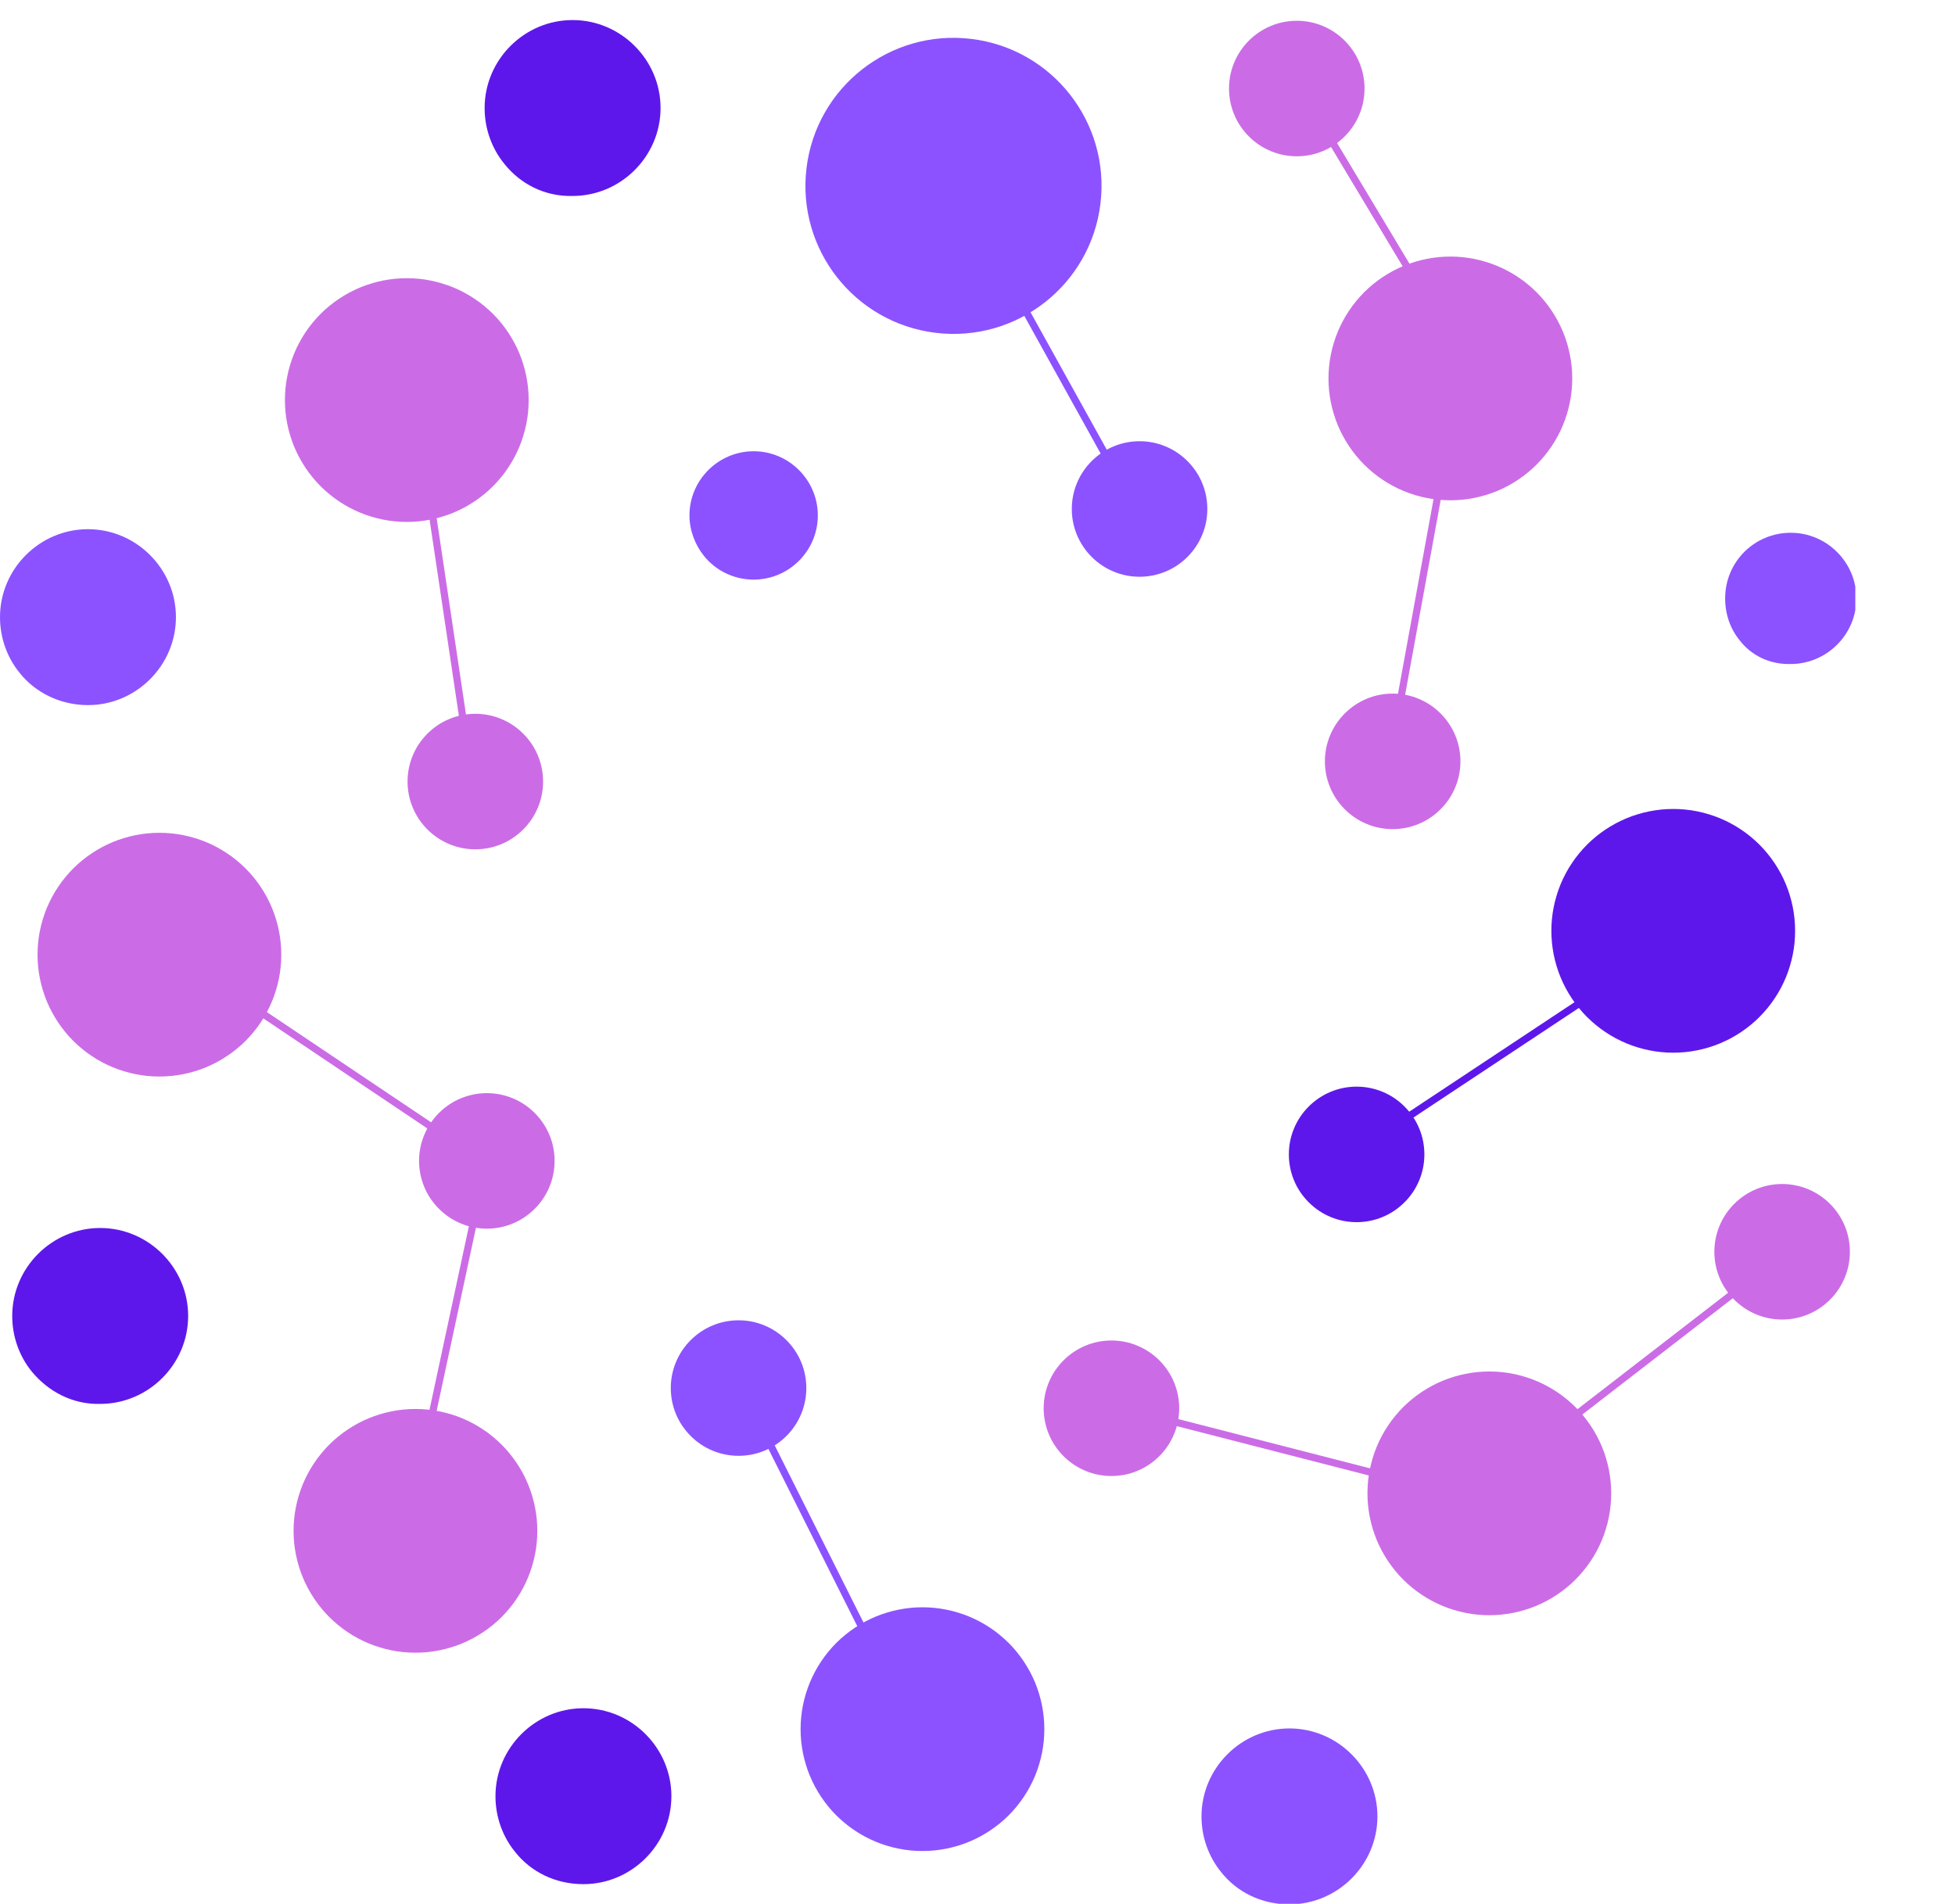 <svg xmlns="http://www.w3.org/2000/svg" xmlns:xlink="http://www.w3.org/1999/xlink" id="Warstwa_2" data-name="Warstwa 2" viewBox="0 0 409.37 398.68"><defs><style>      .cls-1 {        clip-path: url(#clippath-6);      }      .cls-2 {        fill: none;      }      .cls-2, .cls-3, .cls-4, .cls-5 {        stroke-width: 0px;      }      .cls-3 {        fill: #5e17eb;      }      .cls-4 {        fill: #cb6ce6;      }      .cls-6 {        clip-path: url(#clippath);      }      .cls-5 {        fill: #8c52ff;      }      .cls-7 {        clip-path: url(#clippath-5);      }    </style><clipPath id="clippath"><rect class="cls-2" y="4.18" width="388.5" height="394.5"></rect></clipPath><clipPath id="clippath-1"><rect class="cls-2" x="172.05" y="11.23" width="55.27" height="55.39" transform="translate(137.08 232.49) rotate(-83.1)"></rect></clipPath><clipPath id="clippath-2"><path class="cls-2" d="M202.97,11.5c-15.12-1.83-28.91,8.99-30.74,24.11-1.83,15.12,8.99,28.91,24.11,30.74,15.12,1.83,28.91-8.99,30.74-24.11s-8.99-28.91-24.11-30.74Z"></path></clipPath><clipPath id="clippath-3"><rect class="cls-2" x="164.76" y="4.18" width="69.82" height="69.82" transform="translate(136.89 232.62) rotate(-83.1)"></rect></clipPath><clipPath id="clippath-5"><rect class="cls-2" x="164.66" y="3.95" width="69.94" height="69.94" transform="translate(137.03 232.43) rotate(-83.1)"></rect></clipPath><clipPath id="clippath-6"><path class="cls-2" d="M195.93,69.7c-16.99-2.06-29.11-17.5-27.05-34.5,2.05-16.99,17.5-29.11,34.5-27.05,16.99,2.05,29.11,17.5,27.05,34.5-2.05,16.99-17.5,29.11-34.5,27.05Z"></path></clipPath><clipPath id="clippath-7"><rect class="cls-2" x="168.68" y="7.85" width="62.02" height="62.14" transform="translate(137.08 232.49) rotate(-83.1)"></rect></clipPath></defs><g id="Warstwa_1-2" data-name="Warstwa 1"><g class="cls-6"><path class="cls-4" d="M285.73,18.54c0,.93-.09,1.86-.27,2.77-.18.91-.45,1.8-.81,2.66-.36.86-.79,1.68-1.31,2.45s-1.11,1.49-1.77,2.15c-.66.66-1.38,1.25-2.15,1.77s-1.59.96-2.45,1.31c-.86.36-1.75.63-2.66.81s-1.84.27-2.77.27c-.93,0-1.86-.09-2.77-.27-.91-.18-1.8-.45-2.66-.81s-1.68-.79-2.45-1.31c-.78-.52-1.49-1.11-2.15-1.77-.66-.66-1.25-1.38-1.77-2.15s-.96-1.59-1.31-2.45c-.36-.86-.63-1.75-.81-2.66-.18-.91-.27-1.84-.27-2.77,0-.93.09-1.86.27-2.77.18-.91.45-1.8.81-2.66.36-.86.79-1.68,1.31-2.45.52-.78,1.11-1.49,1.77-2.15.66-.66,1.38-1.25,2.15-1.77.78-.52,1.59-.96,2.45-1.31.86-.36,1.75-.63,2.66-.81.91-.18,1.84-.27,2.77-.27s1.86.09,2.77.27c.91.18,1.8.45,2.66.81.86.36,1.68.79,2.45,1.31.78.52,1.49,1.11,2.15,1.77s1.25,1.38,1.77,2.15c.52.77.96,1.59,1.31,2.45.36.86.63,1.75.81,2.66.18.91.27,1.84.27,2.77Z"></path><rect class="cls-4" x="289.2" y="18.52" width="1.51" height="59.05" transform="translate(16.62 156.07) rotate(-30.97)"></rect><path class="cls-4" d="M112.51,320.58c0,.84-.04,1.67-.12,2.5-.08.83-.2,1.66-.37,2.48-.16.82-.37,1.63-.61,2.43-.24.8-.52,1.59-.84,2.36-.32.77-.68,1.53-1.07,2.26-.39.74-.82,1.45-1.29,2.15-.46.7-.96,1.37-1.49,2.01-.53.65-1.09,1.26-1.68,1.86-.59.59-1.21,1.15-1.86,1.68-.65.53-1.32,1.03-2.01,1.49-.7.46-1.41.89-2.15,1.29-.74.39-1.49.75-2.26,1.07-.77.32-1.56.6-2.36.84-.8.24-1.61.45-2.43.61-.82.16-1.65.29-2.48.37-.83.08-1.67.12-2.5.12s-1.67-.04-2.5-.12c-.83-.08-1.66-.2-2.48-.37-.82-.16-1.63-.37-2.43-.61-.8-.24-1.59-.52-2.36-.84-.77-.32-1.53-.68-2.26-1.07-.74-.39-1.45-.82-2.15-1.29-.7-.46-1.37-.96-2.01-1.49-.65-.53-1.26-1.09-1.86-1.68s-1.15-1.21-1.68-1.86c-.53-.65-1.03-1.32-1.49-2.01-.46-.69-.89-1.41-1.29-2.15-.39-.74-.75-1.49-1.07-2.26-.32-.77-.6-1.56-.84-2.36-.24-.8-.45-1.61-.61-2.43-.16-.82-.29-1.65-.37-2.48-.08-.83-.12-1.67-.12-2.5s.04-1.67.12-2.5c.08-.83.2-1.66.37-2.48.16-.82.37-1.63.61-2.43.24-.8.52-1.59.84-2.36.32-.77.68-1.53,1.07-2.26.39-.74.82-1.45,1.29-2.15.46-.7.96-1.37,1.49-2.01.53-.65,1.09-1.26,1.68-1.86.59-.59,1.21-1.15,1.86-1.68.65-.53,1.32-1.03,2.01-1.49.7-.46,1.41-.89,2.15-1.29.74-.39,1.49-.75,2.26-1.07.77-.32,1.56-.6,2.36-.84.8-.24,1.61-.45,2.43-.61.82-.16,1.65-.29,2.48-.37.83-.08,1.67-.12,2.5-.12.84,0,1.67.04,2.5.12.83.08,1.66.2,2.48.37.82.16,1.63.37,2.43.61.8.24,1.59.52,2.36.84.77.32,1.53.68,2.26,1.07.74.39,1.45.82,2.15,1.29.7.46,1.37.96,2.01,1.49.65.53,1.26,1.09,1.86,1.68.59.59,1.15,1.21,1.68,1.86.53.65,1.03,1.32,1.49,2.01.46.7.89,1.41,1.29,2.15.39.74.75,1.49,1.07,2.26.32.77.6,1.56.84,2.36.24.8.45,1.61.61,2.43.16.82.29,1.65.37,2.48.08.83.12,1.67.12,2.5Z"></path><rect class="cls-4" x="65.55" y="274.14" width="59.05" height="1.51" transform="translate(-193.65 310.18) rotate(-77.89)"></rect><path class="cls-3" d="M375.89,194.93c0,.84-.04,1.67-.12,2.5s-.2,1.66-.37,2.48c-.16.82-.37,1.63-.61,2.43-.24.8-.52,1.59-.84,2.36-.32.77-.68,1.53-1.07,2.26-.39.74-.82,1.45-1.29,2.15-.46.7-.96,1.37-1.49,2.01-.53.65-1.09,1.26-1.68,1.86-.59.59-1.21,1.15-1.86,1.68-.65.53-1.32,1.03-2.01,1.49-.69.46-1.41.89-2.15,1.29-.74.39-1.49.75-2.26,1.07-.77.32-1.56.6-2.36.84-.8.24-1.61.45-2.43.61-.82.16-1.65.29-2.48.37-.83.08-1.67.12-2.5.12s-1.67-.04-2.5-.12c-.83-.08-1.66-.2-2.48-.37-.82-.16-1.63-.37-2.43-.61-.8-.24-1.59-.52-2.36-.84-.77-.32-1.53-.68-2.26-1.07-.74-.39-1.45-.82-2.15-1.29-.69-.46-1.37-.96-2.01-1.49-.65-.53-1.26-1.09-1.86-1.68s-1.15-1.21-1.68-1.86c-.53-.65-1.03-1.32-1.49-2.01s-.89-1.41-1.29-2.15c-.39-.74-.75-1.49-1.07-2.26-.32-.77-.6-1.56-.84-2.36s-.45-1.61-.61-2.43c-.16-.82-.29-1.65-.37-2.48-.08-.83-.12-1.67-.12-2.5s.04-1.67.12-2.5c.08-.83.2-1.66.37-2.48.16-.82.37-1.63.61-2.43s.52-1.59.84-2.36c.32-.77.68-1.53,1.07-2.26.39-.74.82-1.45,1.29-2.15.46-.69.96-1.37,1.49-2.01.53-.65,1.09-1.26,1.68-1.86.59-.59,1.21-1.15,1.86-1.68.65-.53,1.32-1.03,2.01-1.49.7-.46,1.41-.89,2.15-1.29.74-.39,1.49-.75,2.26-1.07.77-.32,1.56-.6,2.36-.84.8-.24,1.61-.45,2.43-.61.82-.16,1.65-.29,2.48-.37.83-.08,1.67-.12,2.5-.12.84,0,1.67.04,2.5.12s1.66.2,2.48.37c.82.16,1.63.37,2.43.61.8.24,1.59.52,2.36.84.77.32,1.53.68,2.26,1.07.74.39,1.45.82,2.15,1.29.7.46,1.37.96,2.01,1.49.65.53,1.26,1.09,1.86,1.68.59.59,1.15,1.21,1.68,1.86.53.65,1.03,1.32,1.49,2.01.46.7.89,1.41,1.29,2.15s.75,1.49,1.07,2.26c.32.77.6,1.56.84,2.36.24.8.45,1.61.61,2.43.16.82.29,1.65.37,2.48.08.83.12,1.67.12,2.5Z"></path><path class="cls-3" d="M298.26,241.75c0,.93-.09,1.86-.27,2.77s-.45,1.8-.81,2.66c-.36.86-.79,1.68-1.31,2.45-.52.78-1.11,1.49-1.77,2.15-.66.66-1.38,1.25-2.15,1.77-.78.52-1.59.96-2.45,1.31-.86.36-1.75.63-2.66.81-.91.18-1.84.27-2.77.27-.93,0-1.86-.09-2.77-.27-.91-.18-1.8-.45-2.66-.81-.86-.36-1.68-.79-2.45-1.31-.77-.52-1.49-1.11-2.15-1.77-.66-.66-1.25-1.38-1.77-2.15-.52-.78-.96-1.59-1.31-2.45-.36-.86-.63-1.75-.81-2.66-.18-.91-.27-1.84-.27-2.77,0-.93.09-1.86.27-2.77.18-.91.45-1.8.81-2.66.36-.86.79-1.68,1.31-2.45.52-.78,1.11-1.49,1.77-2.15.66-.66,1.38-1.25,2.15-1.77.77-.52,1.59-.96,2.45-1.31.86-.36,1.75-.63,2.66-.81.91-.18,1.84-.27,2.77-.27s1.86.09,2.77.27c.91.18,1.8.45,2.66.81s1.68.79,2.45,1.31c.78.52,1.49,1.11,2.15,1.77s1.25,1.38,1.77,2.15c.52.77.96,1.59,1.31,2.45.36.86.63,1.75.81,2.66.18.91.27,1.84.27,2.77Z"></path><rect class="cls-3" x="283.25" y="221.21" width="59.05" height="1.51" transform="translate(-70.56 209.73) rotate(-33.53)"></rect><path class="cls-4" d="M329.22,79.25c0,.84-.04,1.67-.12,2.5-.08.83-.2,1.66-.37,2.48-.16.82-.37,1.63-.61,2.43-.24.8-.52,1.59-.84,2.36-.32.77-.68,1.53-1.07,2.26-.39.74-.82,1.45-1.29,2.15-.46.7-.96,1.37-1.49,2.01-.53.65-1.09,1.26-1.68,1.86-.59.59-1.21,1.15-1.86,1.68-.65.53-1.32,1.03-2.01,1.49-.7.46-1.41.89-2.15,1.29s-1.49.75-2.26,1.07c-.77.32-1.56.6-2.36.84-.8.24-1.61.45-2.43.61-.82.16-1.65.29-2.48.37-.83.08-1.67.12-2.5.12s-1.67-.04-2.5-.12c-.83-.08-1.66-.2-2.48-.37-.82-.16-1.63-.37-2.43-.61-.8-.24-1.59-.52-2.36-.84-.77-.32-1.53-.68-2.26-1.07-.74-.39-1.45-.82-2.15-1.29s-1.37-.96-2.01-1.49c-.65-.53-1.26-1.09-1.86-1.68-.59-.59-1.15-1.21-1.68-1.86-.53-.65-1.03-1.32-1.49-2.01-.46-.69-.89-1.41-1.29-2.15-.39-.74-.75-1.49-1.07-2.26-.32-.77-.6-1.56-.84-2.36-.24-.8-.45-1.61-.61-2.43-.16-.82-.29-1.65-.37-2.48-.08-.83-.12-1.67-.12-2.5,0-.84.04-1.67.12-2.5.08-.83.2-1.66.37-2.48.16-.82.37-1.63.61-2.43.24-.8.52-1.59.84-2.36.32-.77.68-1.53,1.07-2.26.39-.74.82-1.45,1.29-2.15.46-.7.96-1.37,1.49-2.01.53-.65,1.09-1.26,1.68-1.86.59-.59,1.21-1.15,1.86-1.68.65-.53,1.32-1.03,2.01-1.49.7-.46,1.41-.89,2.15-1.29.74-.39,1.49-.75,2.26-1.07.77-.32,1.56-.6,2.36-.84.8-.24,1.61-.45,2.43-.61.82-.16,1.65-.29,2.48-.37.83-.08,1.67-.12,2.5-.12.84,0,1.67.04,2.5.12.83.08,1.66.2,2.48.37.82.16,1.63.37,2.43.61.8.24,1.59.52,2.36.84.77.32,1.53.68,2.26,1.07s1.45.82,2.15,1.29c.7.46,1.37.96,2.01,1.49.65.53,1.26,1.09,1.86,1.68.59.59,1.15,1.21,1.68,1.86.53.65,1.03,1.32,1.49,2.01.46.7.89,1.41,1.29,2.15.39.74.75,1.49,1.07,2.26.32.77.6,1.56.84,2.36.24.8.45,1.61.61,2.43.16.82.29,1.65.37,2.48.08.83.12,1.67.12,2.5Z"></path><path class="cls-4" d="M305.81,159.44c0,.93-.09,1.86-.27,2.77-.18.91-.45,1.8-.81,2.66-.36.86-.79,1.68-1.31,2.45-.52.78-1.11,1.49-1.77,2.15-.66.66-1.38,1.25-2.15,1.77-.78.52-1.59.96-2.45,1.31-.86.36-1.75.63-2.66.81-.91.18-1.84.27-2.77.27s-1.86-.09-2.77-.27-1.8-.45-2.66-.81c-.86-.36-1.68-.79-2.45-1.31s-1.49-1.11-2.15-1.77c-.66-.66-1.25-1.38-1.77-2.15-.52-.78-.96-1.59-1.31-2.45-.36-.86-.63-1.75-.81-2.66-.18-.91-.27-1.84-.27-2.77s.09-1.86.27-2.77c.18-.91.45-1.8.81-2.66.36-.86.79-1.68,1.31-2.45.52-.77,1.11-1.49,1.77-2.15.66-.66,1.38-1.25,2.15-1.77.78-.52,1.59-.96,2.45-1.31.86-.36,1.75-.63,2.66-.81.91-.18,1.84-.27,2.77-.27s1.86.09,2.77.27c.91.18,1.8.45,2.66.81.86.36,1.68.79,2.45,1.31.78.52,1.49,1.11,2.15,1.77.66.66,1.25,1.38,1.77,2.15.52.78.96,1.59,1.31,2.45.36.86.63,1.75.81,2.66.18.91.27,1.84.27,2.77Z"></path><rect class="cls-4" x="267.64" y="124.38" width="59.05" height="1.51" transform="translate(120.69 394.99) rotate(-79.65)"></rect><path class="cls-5" d="M222.6,36.82c0,.84-.04,1.67-.12,2.5-.08.83-.2,1.66-.37,2.48-.16.82-.37,1.63-.61,2.43-.24.8-.52,1.59-.84,2.36-.32.77-.68,1.53-1.07,2.26-.39.74-.82,1.45-1.29,2.15s-.96,1.37-1.49,2.01c-.53.65-1.09,1.26-1.68,1.86-.59.59-1.21,1.15-1.86,1.68s-1.32,1.03-2.01,1.49c-.7.46-1.41.89-2.15,1.29-.74.39-1.49.75-2.26,1.07s-1.56.6-2.36.84-1.61.45-2.43.61c-.82.16-1.65.29-2.48.37-.83.08-1.67.12-2.5.12s-1.67-.04-2.5-.12c-.83-.08-1.66-.2-2.48-.37-.82-.16-1.63-.37-2.43-.61-.8-.24-1.59-.52-2.36-.84-.77-.32-1.53-.68-2.26-1.07-.74-.39-1.45-.82-2.15-1.29-.7-.46-1.37-.96-2.01-1.49s-1.26-1.09-1.86-1.68c-.59-.59-1.15-1.21-1.68-1.86-.53-.65-1.03-1.32-1.49-2.01-.46-.7-.89-1.41-1.29-2.15-.39-.74-.75-1.49-1.07-2.26-.32-.77-.6-1.56-.84-2.36s-.45-1.61-.61-2.43c-.16-.82-.29-1.65-.37-2.48-.08-.83-.12-1.67-.12-2.5s.04-1.67.12-2.5c.08-.83.2-1.66.37-2.48.16-.82.37-1.63.61-2.43.24-.8.52-1.59.84-2.36.32-.77.68-1.53,1.07-2.26s.82-1.45,1.29-2.15c.46-.7.96-1.37,1.49-2.01.53-.65,1.09-1.26,1.68-1.86.59-.59,1.21-1.15,1.86-1.68.65-.53,1.32-1.03,2.01-1.49.7-.46,1.41-.89,2.15-1.29.74-.39,1.49-.75,2.26-1.07.77-.32,1.56-.6,2.36-.84.8-.24,1.61-.45,2.43-.61.82-.16,1.65-.29,2.48-.37.83-.08,1.67-.12,2.5-.12s1.67.04,2.5.12c.83.08,1.66.2,2.48.37.82.16,1.63.37,2.43.61s1.59.52,2.36.84,1.53.68,2.26,1.07c.74.39,1.45.82,2.15,1.29.7.46,1.37.96,2.01,1.49.65.53,1.26,1.09,1.86,1.68s1.15,1.21,1.68,1.86c.53.65,1.03,1.32,1.49,2.01.46.7.89,1.41,1.29,2.15.39.74.75,1.49,1.07,2.26.32.77.6,1.56.84,2.36.24.8.45,1.61.61,2.43.16.82.29,1.65.37,2.48.08.83.12,1.67.12,2.5Z"></path><path class="cls-5" d="M252.81,106.59c0,.93-.09,1.86-.27,2.77-.18.91-.45,1.8-.81,2.66-.36.86-.79,1.68-1.31,2.45-.52.77-1.11,1.49-1.77,2.15-.66.66-1.38,1.25-2.15,1.77-.77.52-1.59.96-2.45,1.31s-1.75.63-2.66.81c-.91.18-1.84.27-2.77.27-.93,0-1.86-.09-2.77-.27-.91-.18-1.8-.45-2.66-.81-.86-.36-1.68-.79-2.45-1.31-.78-.52-1.49-1.11-2.15-1.77-.66-.66-1.25-1.38-1.77-2.15-.52-.78-.96-1.59-1.31-2.45-.36-.86-.63-1.75-.81-2.66-.18-.91-.27-1.84-.27-2.77s.09-1.86.27-2.77c.18-.91.45-1.8.81-2.66.36-.86.79-1.68,1.31-2.45.52-.78,1.11-1.49,1.77-2.15s1.38-1.25,2.15-1.77c.78-.52,1.59-.96,2.45-1.31.86-.36,1.75-.63,2.66-.81.91-.18,1.84-.27,2.77-.27s1.86.09,2.77.27c.91.18,1.8.45,2.66.81.86.36,1.68.79,2.45,1.31.78.52,1.49,1.11,2.15,1.77s1.25,1.38,1.77,2.15c.52.77.96,1.59,1.31,2.45.36.86.63,1.75.81,2.66.18.91.27,1.84.27,2.77Z"></path><rect class="cls-5" x="220.33" y="46.97" width="1.51" height="59.05" transform="translate(-9.35 116.83) rotate(-29.01)"></rect><path class="cls-4" d="M110.7,83.78c0,.84-.04,1.67-.12,2.5-.08.83-.2,1.66-.37,2.48-.16.82-.37,1.63-.61,2.43-.24.8-.52,1.59-.84,2.36-.32.77-.68,1.53-1.07,2.26s-.82,1.45-1.29,2.15c-.46.7-.96,1.37-1.49,2.01-.53.65-1.09,1.26-1.68,1.86-.59.59-1.21,1.15-1.86,1.68-.65.53-1.32,1.03-2.01,1.49-.7.46-1.41.89-2.15,1.29s-1.49.75-2.26,1.07c-.77.32-1.56.6-2.36.84-.8.24-1.61.45-2.43.61-.82.16-1.65.29-2.48.37s-1.67.12-2.5.12-1.67-.04-2.5-.12c-.83-.08-1.66-.2-2.48-.37-.82-.16-1.63-.37-2.43-.61-.8-.24-1.59-.52-2.36-.84-.77-.32-1.53-.68-2.26-1.07-.74-.39-1.45-.82-2.15-1.29-.69-.46-1.37-.96-2.01-1.49-.65-.53-1.26-1.09-1.86-1.68-.59-.59-1.15-1.21-1.68-1.86-.53-.65-1.03-1.32-1.49-2.01-.46-.7-.89-1.41-1.29-2.15-.39-.74-.75-1.49-1.07-2.26-.32-.77-.6-1.56-.84-2.36-.24-.8-.45-1.61-.61-2.43-.16-.82-.29-1.65-.37-2.48s-.12-1.67-.12-2.5.04-1.67.12-2.5.2-1.66.37-2.48c.16-.82.37-1.63.61-2.43.24-.8.52-1.59.84-2.36.32-.77.68-1.53,1.07-2.26.39-.74.82-1.45,1.29-2.15.46-.7.96-1.37,1.49-2.01.53-.65,1.09-1.26,1.68-1.86.59-.59,1.21-1.15,1.86-1.68.65-.53,1.32-1.03,2.01-1.49s1.41-.89,2.15-1.29c.74-.39,1.49-.75,2.26-1.07.77-.32,1.56-.6,2.36-.84.8-.24,1.61-.45,2.43-.61.82-.16,1.65-.29,2.48-.37.83-.08,1.67-.12,2.5-.12s1.67.04,2.5.12c.83.08,1.66.2,2.48.37.82.16,1.63.37,2.43.61.8.24,1.59.52,2.36.84.77.32,1.53.68,2.26,1.07.74.39,1.45.82,2.15,1.29s1.37.96,2.01,1.49c.65.53,1.26,1.09,1.86,1.68.59.59,1.15,1.21,1.68,1.86.53.65,1.03,1.32,1.49,2.01s.89,1.41,1.29,2.15c.39.74.75,1.49,1.07,2.26.32.77.6,1.56.84,2.36.24.8.45,1.61.61,2.43.16.82.29,1.65.37,2.48.08.83.12,1.67.12,2.5Z"></path><path class="cls-4" d="M113.72,163.67c0,.93-.09,1.86-.27,2.77-.18.91-.45,1.8-.81,2.66-.36.86-.79,1.68-1.31,2.45s-1.11,1.49-1.77,2.15-1.38,1.25-2.15,1.77c-.77.52-1.59.96-2.45,1.31-.86.36-1.75.63-2.66.81-.91.18-1.84.27-2.77.27s-1.86-.09-2.77-.27c-.91-.18-1.8-.45-2.66-.81-.86-.36-1.68-.79-2.45-1.31-.78-.52-1.49-1.11-2.15-1.77-.66-.66-1.25-1.38-1.77-2.15-.52-.78-.96-1.59-1.31-2.45-.36-.86-.63-1.75-.81-2.66-.18-.91-.27-1.84-.27-2.77s.09-1.86.27-2.77c.18-.91.45-1.8.81-2.66.36-.86.79-1.68,1.31-2.45.52-.77,1.11-1.49,1.77-2.15.66-.66,1.38-1.25,2.15-1.77.77-.52,1.59-.96,2.45-1.31.86-.36,1.75-.63,2.66-.81s1.84-.27,2.77-.27,1.86.09,2.77.27c.91.18,1.8.45,2.66.81.86.36,1.68.79,2.45,1.31.78.52,1.49,1.11,2.15,1.77.66.66,1.25,1.38,1.77,2.15.52.78.96,1.59,1.31,2.45.36.86.63,1.75.81,2.66.18.91.27,1.84.27,2.77Z"></path><rect class="cls-4" x="93.03" y="99.78" width="1.51" height="59.05" transform="translate(-18.07 15.27) rotate(-8.49)"></rect><path class="cls-4" d="M58.9,199.92c0,.84-.04,1.67-.12,2.5-.08.83-.2,1.66-.37,2.48-.16.82-.37,1.63-.61,2.43-.24.8-.52,1.59-.84,2.36-.32.77-.68,1.53-1.07,2.26-.39.74-.82,1.45-1.29,2.15-.46.7-.96,1.37-1.49,2.01s-1.09,1.26-1.68,1.86c-.59.59-1.21,1.15-1.86,1.68-.65.53-1.32,1.03-2.01,1.49-.69.46-1.41.89-2.15,1.29-.74.39-1.49.75-2.26,1.07-.77.32-1.56.6-2.36.84-.8.24-1.61.45-2.43.61-.82.16-1.65.29-2.48.37s-1.67.12-2.5.12-1.67-.04-2.5-.12c-.83-.08-1.66-.2-2.48-.37-.82-.16-1.63-.37-2.43-.61-.8-.24-1.59-.52-2.36-.84-.77-.32-1.53-.68-2.26-1.07-.74-.39-1.45-.82-2.15-1.29-.7-.46-1.37-.96-2.01-1.49-.65-.53-1.26-1.09-1.86-1.68s-1.15-1.21-1.68-1.86-1.03-1.32-1.49-2.01c-.46-.7-.89-1.41-1.29-2.15-.39-.74-.75-1.49-1.07-2.26-.32-.77-.6-1.56-.84-2.36-.24-.8-.45-1.61-.61-2.43-.16-.82-.29-1.65-.37-2.48-.08-.83-.12-1.67-.12-2.5s.04-1.67.12-2.5c.08-.83.2-1.66.37-2.48.16-.82.37-1.63.61-2.43s.52-1.59.84-2.36c.32-.77.68-1.53,1.07-2.26.39-.74.82-1.45,1.29-2.15.46-.69.96-1.37,1.49-2.01.53-.65,1.09-1.26,1.68-1.86.59-.59,1.21-1.15,1.86-1.68.65-.53,1.32-1.03,2.01-1.49.7-.46,1.41-.89,2.15-1.29.74-.39,1.49-.75,2.26-1.07.77-.32,1.56-.6,2.36-.84.8-.24,1.61-.45,2.43-.61.82-.16,1.65-.29,2.48-.37.83-.08,1.67-.12,2.5-.12.84,0,1.67.04,2.5.12.83.08,1.66.2,2.48.37.82.16,1.63.37,2.43.61.8.24,1.59.52,2.36.84.77.32,1.53.68,2.26,1.07.74.39,1.45.82,2.15,1.29.7.46,1.37.96,2.01,1.49.65.53,1.26,1.09,1.86,1.68s1.15,1.21,1.68,1.86c.53.65,1.03,1.32,1.49,2.01.46.7.89,1.41,1.29,2.15.39.74.75,1.49,1.07,2.26.32.77.6,1.56.84,2.36s.45,1.61.61,2.43c.16.82.29,1.65.37,2.48s.12,1.67.12,2.5Z"></path><path class="cls-4" d="M116.13,243.11c0,.93-.09,1.86-.27,2.77-.18.91-.45,1.8-.81,2.66-.36.86-.79,1.68-1.31,2.45-.52.78-1.11,1.49-1.77,2.15-.66.66-1.38,1.25-2.15,1.77-.77.52-1.59.96-2.45,1.31-.86.36-1.75.63-2.66.81-.91.18-1.84.27-2.77.27-.93,0-1.86-.09-2.77-.27-.91-.18-1.8-.45-2.66-.81-.86-.36-1.68-.79-2.45-1.31-.77-.52-1.49-1.11-2.15-1.77s-1.25-1.38-1.77-2.15c-.52-.77-.96-1.59-1.31-2.45s-.63-1.75-.81-2.66c-.18-.91-.27-1.84-.27-2.77,0-.93.09-1.86.27-2.77.18-.91.45-1.8.81-2.66.36-.86.79-1.68,1.31-2.45.52-.77,1.11-1.49,1.77-2.15.66-.66,1.38-1.25,2.15-1.77.78-.52,1.59-.96,2.45-1.31s1.75-.63,2.66-.81,1.84-.27,2.77-.27,1.86.09,2.77.27c.91.18,1.8.45,2.66.81s1.68.79,2.45,1.31c.77.52,1.49,1.11,2.15,1.77.66.66,1.25,1.38,1.77,2.15s.96,1.59,1.31,2.45c.36.86.63,1.75.81,2.66.18.91.27,1.84.27,2.77Z"></path><rect class="cls-4" x="72.07" y="194.71" width="1.51" height="59.05" transform="translate(-153.94 159.73) rotate(-56.13)"></rect><path class="cls-5" d="M218.68,362.11c0,.84-.04,1.67-.12,2.5-.08.83-.2,1.66-.37,2.48-.16.82-.37,1.63-.61,2.43-.24.8-.52,1.59-.84,2.36-.32.77-.68,1.53-1.07,2.26-.39.74-.82,1.45-1.29,2.15-.46.7-.96,1.37-1.49,2.01-.53.65-1.09,1.26-1.68,1.86-.59.59-1.21,1.15-1.86,1.68-.65.53-1.32,1.03-2.01,1.49-.69.46-1.41.89-2.15,1.29s-1.49.75-2.26,1.07c-.77.32-1.56.6-2.36.84-.8.24-1.61.45-2.43.61-.82.16-1.65.29-2.48.37-.83.08-1.67.12-2.5.12s-1.67-.04-2.5-.12c-.83-.08-1.66-.2-2.48-.37-.82-.16-1.63-.37-2.43-.61-.8-.24-1.59-.52-2.36-.84s-1.53-.68-2.26-1.07c-.74-.39-1.45-.82-2.15-1.29-.7-.46-1.37-.96-2.01-1.49-.65-.53-1.26-1.09-1.86-1.68-.59-.59-1.15-1.21-1.68-1.86-.53-.65-1.03-1.32-1.49-2.01-.46-.69-.89-1.41-1.29-2.15-.39-.74-.75-1.49-1.07-2.26-.32-.77-.6-1.56-.84-2.36-.24-.8-.45-1.61-.61-2.43-.16-.82-.29-1.65-.37-2.48-.08-.83-.12-1.67-.12-2.5s.04-1.67.12-2.5c.08-.83.2-1.66.37-2.48.16-.82.37-1.63.61-2.43.24-.8.52-1.59.84-2.36s.68-1.53,1.07-2.26c.39-.74.82-1.45,1.29-2.15.46-.69.96-1.37,1.49-2.01.53-.65,1.09-1.26,1.68-1.86.59-.59,1.21-1.15,1.86-1.68.65-.53,1.32-1.03,2.01-1.49.69-.46,1.41-.89,2.15-1.29.74-.39,1.49-.75,2.26-1.07.77-.32,1.56-.6,2.36-.84.8-.24,1.61-.45,2.43-.61.82-.16,1.65-.29,2.48-.37.83-.08,1.67-.12,2.5-.12s1.67.04,2.5.12c.83.08,1.66.2,2.48.37.82.16,1.63.37,2.43.61.8.24,1.59.52,2.36.84.77.32,1.53.68,2.26,1.07.74.39,1.45.82,2.15,1.29.7.46,1.37.96,2.01,1.49.65.53,1.26,1.09,1.86,1.68s1.15,1.21,1.68,1.86c.53.65,1.03,1.32,1.49,2.01.46.7.89,1.41,1.29,2.15.39.74.75,1.49,1.07,2.26s.6,1.56.84,2.36.45,1.61.61,2.43c.16.82.29,1.65.37,2.48.08.83.12,1.67.12,2.5Z"></path><path class="cls-5" d="M168.84,290.68c0,.93-.09,1.86-.27,2.77-.18.91-.45,1.8-.81,2.66-.36.86-.79,1.68-1.31,2.45-.52.78-1.11,1.49-1.77,2.15s-1.38,1.25-2.15,1.77c-.78.52-1.59.96-2.45,1.31-.86.36-1.75.63-2.66.81-.91.18-1.84.27-2.77.27s-1.86-.09-2.77-.27c-.91-.18-1.8-.45-2.66-.81-.86-.36-1.68-.79-2.45-1.31-.78-.52-1.49-1.11-2.15-1.77-.66-.66-1.25-1.38-1.77-2.15-.52-.78-.96-1.59-1.31-2.45-.36-.86-.63-1.75-.81-2.66-.18-.91-.27-1.84-.27-2.77s.09-1.86.27-2.77c.18-.91.45-1.8.81-2.66.36-.86.79-1.68,1.31-2.45.52-.77,1.11-1.49,1.77-2.15.66-.66,1.38-1.25,2.15-1.77.78-.52,1.59-.96,2.45-1.31.86-.36,1.75-.63,2.66-.81.91-.18,1.84-.27,2.77-.27s1.86.09,2.77.27c.91.18,1.8.45,2.66.81.86.36,1.68.79,2.45,1.31.77.52,1.49,1.11,2.15,1.77.66.66,1.25,1.38,1.77,2.15.52.78.96,1.59,1.31,2.45.36.86.63,1.75.81,2.66.18.91.27,1.84.27,2.77Z"></path><rect class="cls-5" x="170.07" y="292" width="1.51" height="59.05" transform="translate(-125.96 110.63) rotate(-26.62)"></rect><path class="cls-4" d="M337.38,312.73c0,.84-.04,1.67-.12,2.5-.08.83-.2,1.66-.37,2.48-.16.82-.37,1.63-.61,2.43-.24.8-.52,1.59-.84,2.36-.32.77-.68,1.53-1.07,2.26s-.82,1.45-1.29,2.15c-.46.7-.96,1.37-1.49,2.01-.53.65-1.09,1.26-1.68,1.86s-1.21,1.15-1.86,1.68c-.65.53-1.32,1.03-2.01,1.49-.69.46-1.41.89-2.15,1.29-.74.39-1.49.75-2.26,1.07-.77.32-1.56.6-2.36.84-.8.24-1.61.45-2.43.61-.82.16-1.65.29-2.48.37-.83.08-1.67.12-2.5.12s-1.67-.04-2.5-.12c-.83-.08-1.66-.2-2.48-.37-.82-.16-1.63-.37-2.43-.61-.8-.24-1.59-.52-2.36-.84-.77-.32-1.53-.68-2.26-1.07-.74-.39-1.45-.82-2.15-1.29-.69-.46-1.37-.96-2.01-1.49-.65-.53-1.26-1.09-1.86-1.68s-1.15-1.21-1.68-1.86c-.53-.65-1.03-1.32-1.49-2.01-.46-.7-.89-1.41-1.29-2.15s-.75-1.49-1.07-2.26c-.32-.77-.6-1.56-.84-2.36-.24-.8-.45-1.61-.61-2.43-.16-.82-.29-1.65-.37-2.48-.08-.83-.12-1.67-.12-2.5s.04-1.67.12-2.5c.08-.83.2-1.66.37-2.48.16-.82.37-1.63.61-2.43.24-.8.52-1.59.84-2.36.32-.77.68-1.53,1.07-2.26.39-.74.82-1.45,1.29-2.15.46-.69.96-1.37,1.49-2.01.53-.65,1.09-1.26,1.68-1.86.59-.59,1.21-1.15,1.86-1.68.65-.53,1.32-1.03,2.01-1.49.7-.46,1.41-.89,2.15-1.29s1.49-.75,2.26-1.07c.77-.32,1.56-.6,2.36-.84.8-.24,1.61-.45,2.43-.61s1.65-.29,2.48-.37c.83-.08,1.67-.12,2.5-.12s1.67.04,2.5.12c.83.08,1.66.2,2.48.37.82.16,1.63.37,2.43.61.8.24,1.59.52,2.36.84.77.32,1.53.68,2.26,1.07s1.45.82,2.15,1.29c.7.46,1.37.96,2.01,1.49.65.53,1.26,1.09,1.86,1.68.59.59,1.15,1.21,1.68,1.86.53.65,1.03,1.32,1.49,2.01.46.7.89,1.41,1.29,2.15.39.74.75,1.49,1.07,2.26.32.77.6,1.56.84,2.36.24.8.45,1.61.61,2.43.16.82.29,1.65.37,2.48.08.83.12,1.67.12,2.5Z"></path><path class="cls-4" d="M246.92,294.91c0,.93-.09,1.86-.27,2.77s-.45,1.8-.81,2.66c-.36.86-.79,1.68-1.31,2.45-.52.78-1.11,1.49-1.77,2.15-.66.66-1.38,1.25-2.15,1.77-.78.52-1.59.96-2.45,1.31-.86.36-1.75.63-2.66.81-.91.18-1.84.27-2.77.27-.93,0-1.86-.09-2.77-.27-.91-.18-1.8-.45-2.66-.81-.86-.36-1.68-.79-2.45-1.31-.78-.52-1.49-1.11-2.15-1.77s-1.25-1.38-1.77-2.15c-.52-.78-.96-1.59-1.31-2.45-.36-.86-.63-1.75-.81-2.66-.18-.91-.27-1.84-.27-2.77s.09-1.86.27-2.77c.18-.91.45-1.8.81-2.66.36-.86.79-1.68,1.31-2.45.52-.78,1.11-1.49,1.77-2.15s1.38-1.25,2.15-1.77c.77-.52,1.59-.96,2.45-1.31.86-.36,1.75-.63,2.66-.81.91-.18,1.84-.27,2.77-.27s1.86.09,2.77.27c.91.18,1.8.45,2.66.81.86.36,1.68.79,2.45,1.31.78.52,1.49,1.11,2.15,1.77.66.66,1.25,1.38,1.77,2.15.52.77.96,1.59,1.31,2.45.36.86.63,1.75.81,2.66s.27,1.84.27,2.77Z"></path><rect class="cls-4" x="265.76" y="273.53" width="1.51" height="59.05" transform="translate(-93.34 485.75) rotate(-75.59)"></rect><path class="cls-4" d="M387.36,262.14c0,.93-.09,1.86-.27,2.77-.18.91-.45,1.8-.81,2.66-.36.86-.79,1.68-1.31,2.45-.52.78-1.11,1.49-1.77,2.15-.66.66-1.38,1.25-2.15,1.77-.78.52-1.59.96-2.45,1.31-.86.36-1.75.63-2.66.81-.91.18-1.84.27-2.77.27-.93,0-1.86-.09-2.77-.27-.91-.18-1.8-.45-2.66-.81-.86-.36-1.68-.79-2.45-1.31-.77-.52-1.49-1.11-2.15-1.77-.66-.66-1.25-1.38-1.77-2.15-.52-.78-.96-1.59-1.31-2.45-.36-.86-.63-1.75-.81-2.66-.18-.91-.27-1.84-.27-2.77s.09-1.86.27-2.77c.18-.91.45-1.8.81-2.66.36-.86.79-1.68,1.31-2.45.52-.78,1.11-1.49,1.77-2.15.66-.66,1.38-1.25,2.15-1.77.78-.52,1.59-.96,2.45-1.31.86-.36,1.75-.63,2.66-.81s1.84-.27,2.77-.27,1.86.09,2.77.27c.91.18,1.8.45,2.66.81.86.36,1.68.79,2.45,1.31.78.52,1.49,1.11,2.15,1.77.66.66,1.25,1.38,1.77,2.15.52.78.96,1.59,1.31,2.45.36.86.63,1.75.81,2.66.18.91.27,1.84.27,2.77Z"></path><rect class="cls-4" x="316.5" y="283.16" width="59.05" height="1.51" transform="translate(-101.38 270.88) rotate(-37.7)"></rect><path class="cls-5" d="M364.26,134.07c-1.96-2.42-3.02-5.44-3.02-8.76,0-7.7,6.19-13.74,13.74-13.74s13.74,6.19,13.74,13.74-6.19,13.74-13.74,13.74c-4.38.15-8.31-1.81-10.72-4.98"></path><path class="cls-3" d="M105.56,34.25c-2.57-3.17-4.08-7.25-4.08-11.63,0-10.12,8.31-18.42,18.42-18.42s18.42,8.31,18.42,18.42-8.31,18.42-18.42,18.42c-5.89.15-11.02-2.57-14.35-6.8"></path><path class="cls-5" d="M4.08,140.87c-2.57-3.17-4.08-7.25-4.08-11.63,0-10.12,8.31-18.42,18.42-18.42s18.42,8.31,18.42,18.42-8.31,18.42-18.42,18.42c-5.74,0-11.02-2.57-14.35-6.8"></path><path class="cls-3" d="M6.64,287.21c-2.57-3.17-4.08-7.25-4.08-11.63,0-10.12,8.31-18.42,18.42-18.42s18.42,8.31,18.42,18.42-8.31,18.42-18.42,18.42c-5.74.15-10.87-2.57-14.35-6.8"></path><path class="cls-3" d="M107.83,387.78c-2.57-3.17-4.08-7.25-4.08-11.63,0-10.12,8.31-18.42,18.42-18.42s18.42,8.31,18.42,18.42-8.31,18.42-18.42,18.42c-5.89,0-11.02-2.57-14.35-6.8"></path><path class="cls-5" d="M255.67,392.01c-2.57-3.17-4.08-7.25-4.08-11.63,0-10.12,8.31-18.42,18.42-18.42s18.42,8.31,18.42,18.42-8.31,18.42-18.42,18.42c-5.89,0-11.02-2.57-14.35-6.8"></path><path class="cls-5" d="M147.39,116.4c-1.81-2.27-3.02-5.29-3.02-8.46,0-7.4,6.04-13.44,13.44-13.44s13.44,6.04,13.44,13.44-6.04,13.44-13.44,13.44c-4.23,0-8-1.96-10.42-4.98"></path></g><g class="cls-7"><g class="cls-1"><rect class="cls-5" x="164.76" y="4.18" width="69.82" height="69.82" transform="translate(136.89 232.62) rotate(-83.1)"></rect></g></g></g></svg>